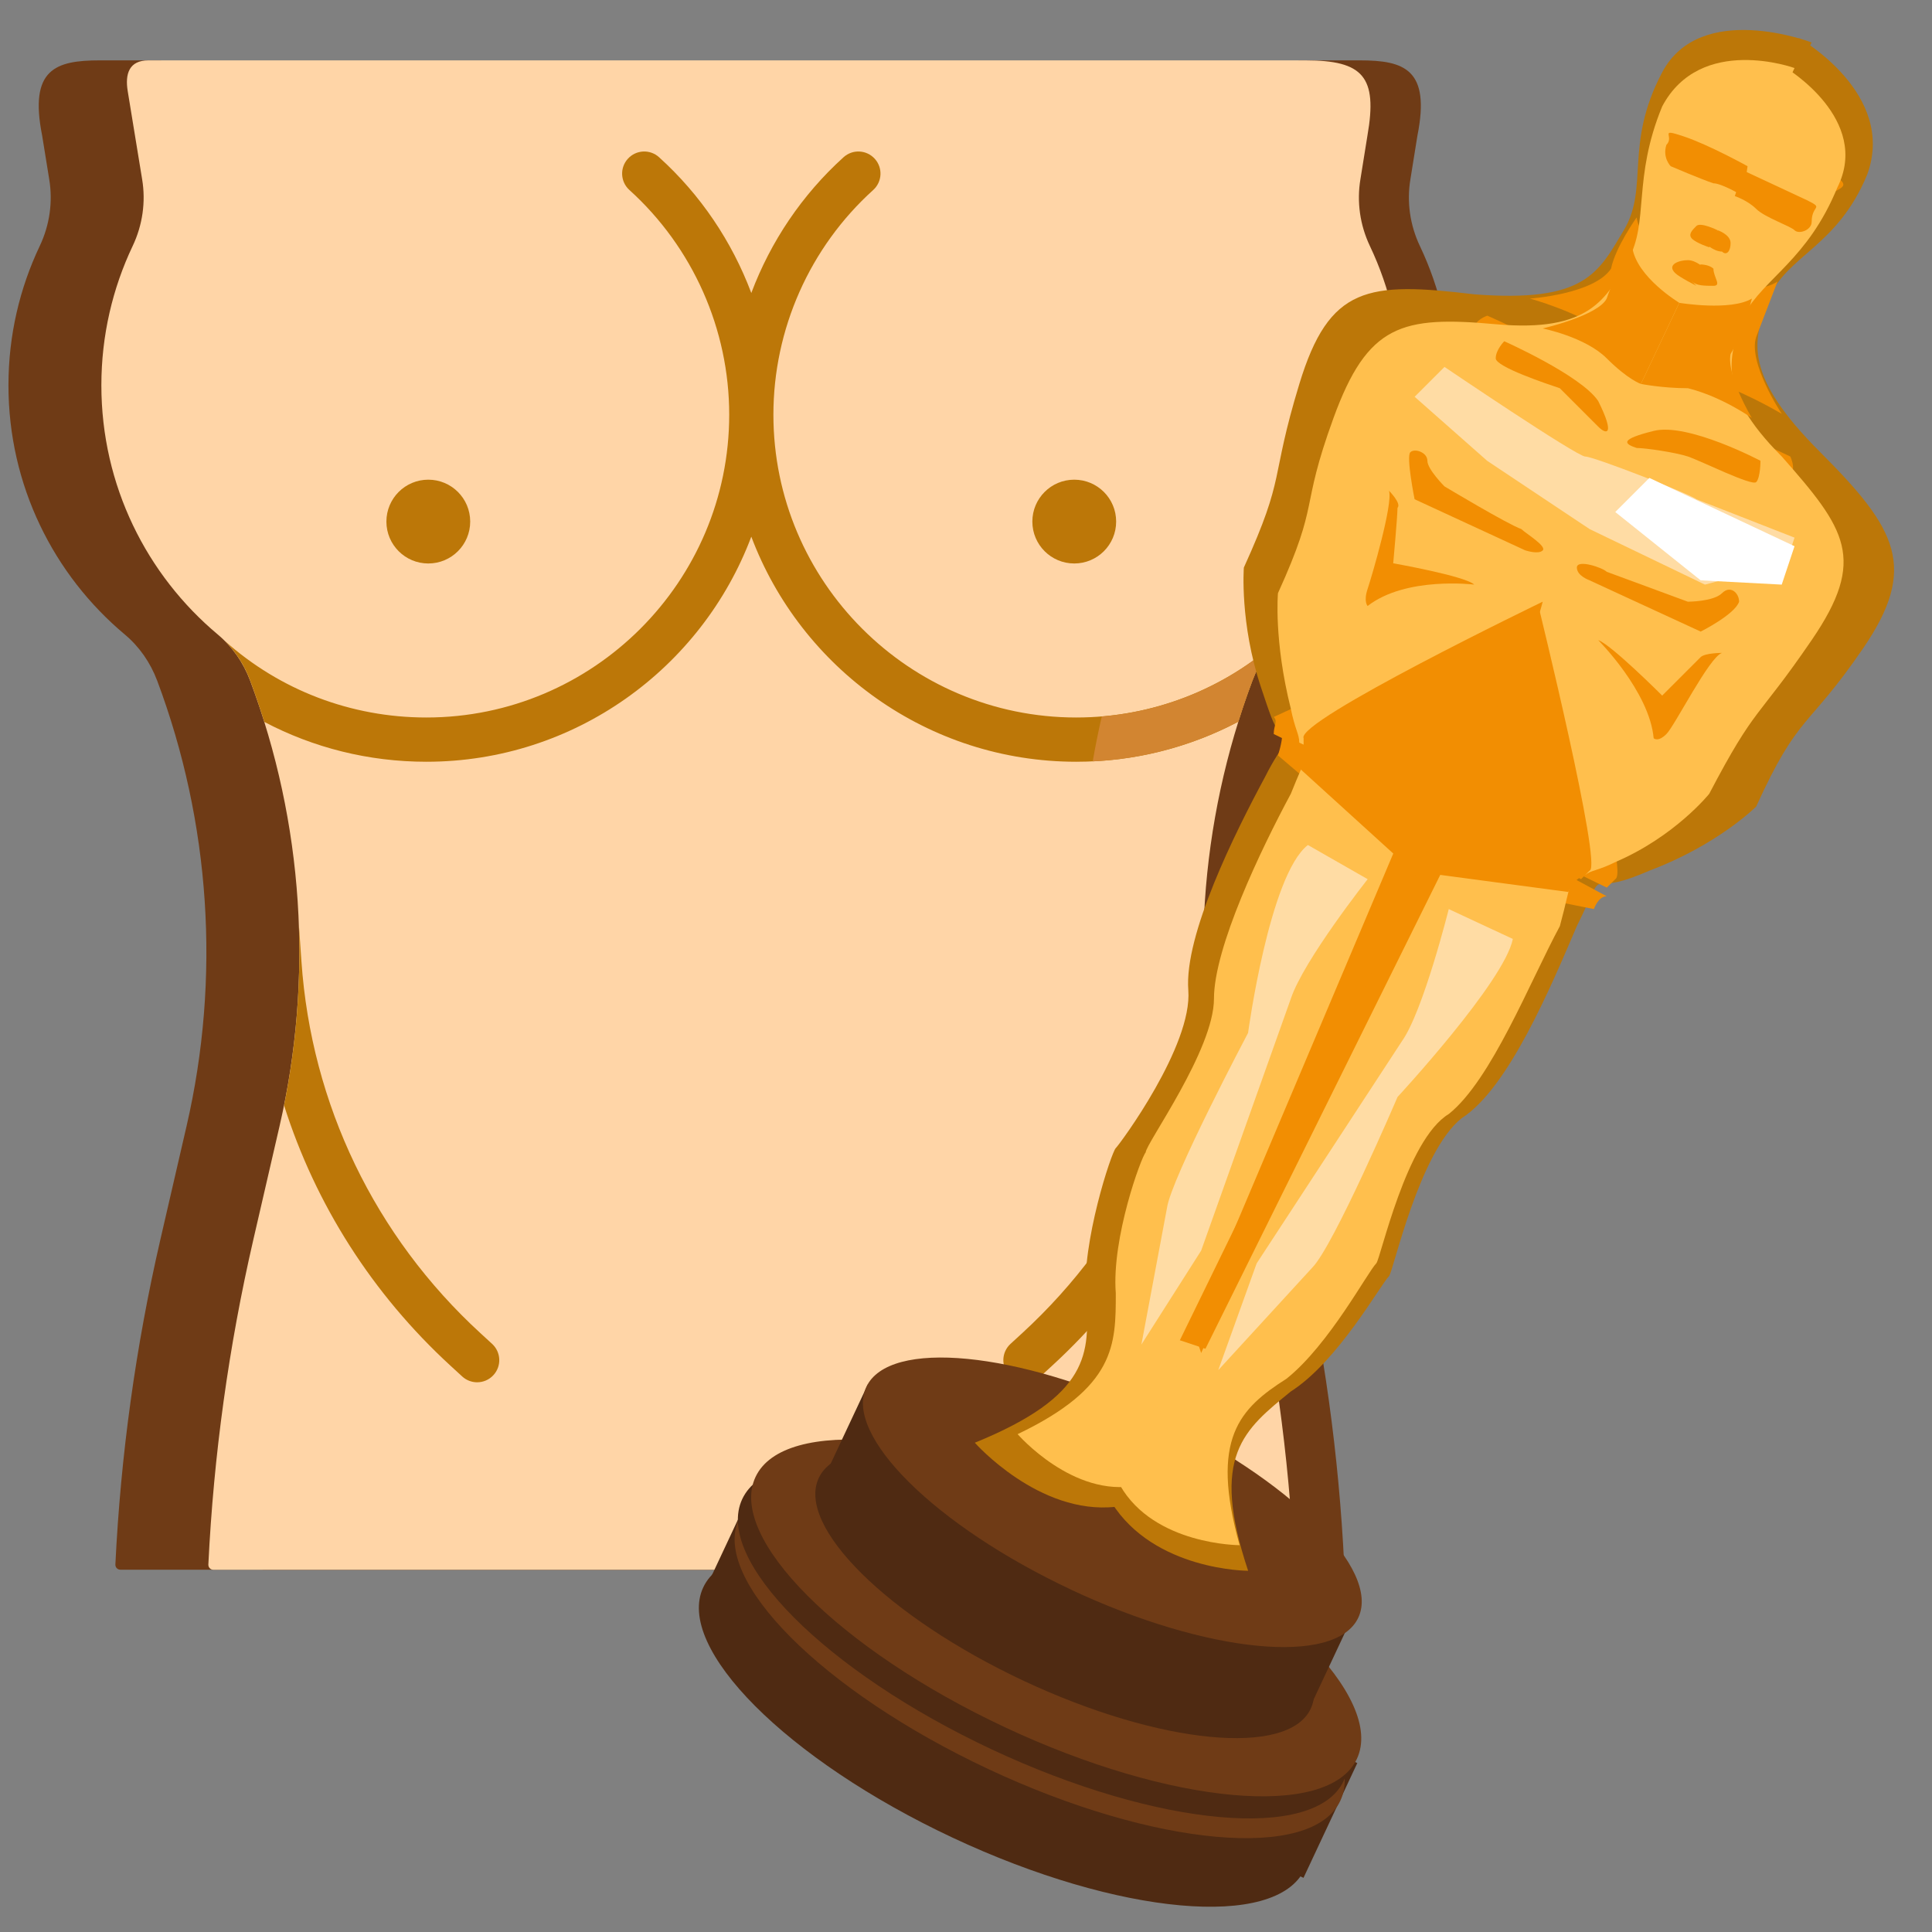 <svg xmlns="http://www.w3.org/2000/svg" fill="none" viewBox="0 0 32 32">
  <rect x="0" y="0" width="32" height="32" fill="#808080" stroke="none"/>
  <g clip-path="url(#a)">
    <path d="M21.573 11.271c.111-.295.293-.559.534-.761 1.179-.987 1.929-2.47 1.929-4.128 0-.826-.186-1.608-.518-2.307-.164-.345-.22-.731-.157-1.107l.116-.722C23.697 1.146 23.257 1 22.525 1h-1.016l-.16.961c-.063.376-.007.762.157 1.107.332.699.518 1.482.518 2.307 0 1.658-.75 3.141-1.929 4.128-.241.202-.423.466-.534.761-.885 2.359-1.054 4.927-.488 7.382l.434 1.88c.148.643.276 1.29.382 1.94.302 1.847-1.118 3.527-2.99 3.527H4.338c-.024.306-.044.613-.059.92-.002.047.035.086.082.086H22.182c.047 0 .084-.039.082-.086-.088-1.811-.337-3.612-.745-5.381l-.434-1.88c-.567-2.455-.397-5.023.488-7.382Z" fill="#6F3B16"/>
    <path d="M2.602 11.271c-.111-.295-.293-.559-.534-.761C.889 9.523.14 8.04.14 6.382c0-.826.186-1.608.518-2.307.164-.345.22-.731.157-1.107L.698 2.245C.479 1.146.918 1 1.651 1h1.016l.16.961c.063.376.007.762-.157 1.107-.332.699-.518 1.482-.518 2.307 0 1.658.75 3.141 1.929 4.128.241.202.423.466.534.761.885 2.359 1.054 4.927.488 7.382l-.434 1.88c-.148.643-.276 1.29-.382 1.94-.302 1.847 1.118 3.527 2.99 3.527H19.837c.024.306.044.613.059.92.002.047-.035.086-.082.086H1.993c-.047 0-.084-.039-.082-.086.088-1.811.337-3.612.745-5.381l.434-1.88c.567-2.455.397-5.023-.488-7.382Z" fill="#6F3B16"/>
    <path d="M20.745 11.271c.111-.295.292-.559.534-.761 1.179-.987 1.929-2.47 1.929-4.128 0-.826-.186-1.608-.518-2.307-.164-.345-.22-.731-.157-1.107l.116-.722C22.82 1.269 22.576 1 21.623 1H2.458c-.317 0-.391.22-.342.513.049.293.238 1.455.238 1.455.063.376.007.762-.157 1.107-.332.699-.518 1.482-.518 2.307 0 1.658.75 3.141 1.929 4.128.241.202.423.466.534.761.885 2.359 1.054 4.927.488 7.382l-.434 1.88c-.408 1.769-.657 3.57-.745 5.381-.002.046.035.086.082.086h17.821c.047 0 .084-.039.082-.086-.088-1.811-.337-3.612-.745-5.381l-.434-1.88c-.567-2.455-.397-5.023.488-7.382Z" fill="#FFD5A7"/>
    <path d="M17.793 9.333c.384 0 .694-.311.694-.694 0-.384-.311-.694-.694-.694-.384 0-.694.311-.694.694 0 .384.311.694.694.694ZM7.094 9.333c.384 0 .694-.311.694-.694 0-.384-.311-.694-.694-.694-.384 0-.694.311-.694.694 0 .384.311.694.694.694ZM19.895 15.925c-.163 2.366-1.216 4.551-2.963 6.155l-.195.179c-.149.137-.159.368-.022.517.072.079.171.119.27.119.088 0 .177-.032.247-.096l.195-.179c1.294-1.188 2.236-2.671 2.756-4.311-.2-.992-.281-2-.245-3.003l-.043.619ZM4.993 15.925c.163 2.366 1.216 4.551 2.963 6.155l.195.179c.149.137.159.368.022.517-.072.079-.171.119-.27.119-.088 0-.177-.032-.247-.096l-.195-.179c-1.294-1.188-2.236-2.671-2.756-4.311.2-.992.281-2.0.245-3.003l.043.619Z" fill="#BC7708"/>
    <path d="M18.953 20.849c.53-.784.943-1.639 1.229-2.541-.2-.992-.281-2-.245-3.003l-.043.619c-.095 1.38-.493 2.698-1.154 3.875.077.349.148.698.213 1.049Z" fill="#DC9015"/>
    <path d="M20.745 11.271c.096-.257.246-.49.443-.679-.911.824-2.102 1.292-3.362 1.292-2.766 0-5.016-2.25-5.016-5.016 0-1.415.602-2.772 1.653-3.721.15-.136.162-.367.026-.517-.136-.15-.367-.162-.517-.026-.688.622-1.208 1.397-1.528 2.249-.32-.852-.84-1.627-1.528-2.249-.15-.136-.382-.124-.517.026-.136.15-.124.382.026.517 1.05.95 1.653 2.306 1.653 3.721 0 2.766-2.25 5.016-5.016 5.016-1.253 0-2.429-.458-3.334-1.265.183.184.324.408.415.652.085.227.163.456.235.686.812.428 1.728.66 2.684.66 2.459 0 4.563-1.552 5.382-3.728.819 2.176 2.923 3.728 5.382 3.728.952 0 1.871-.234 2.685-.664.071-.229.149-.456.234-.682Z" fill="#BC7708"/>
    <path d="M20.745 11.271c.096-.257.246-.49.443-.679-.808.731-1.837 1.182-2.939 1.275-.057.247-.107.495-.15.744.854-.04 1.675-.269 2.412-.658.071-.229.149-.456.234-.682Z" fill="#D28531"/>
    <path d="M15.779 30.438c2.75 1.289 5.36 1.524 5.829.524.469-1-1.381-2.856-4.131-4.146-2.75-1.289-5.36-1.524-5.829-.524-.469 1 1.381 2.856 4.131 4.146Z" fill="#4F2A12"/>
    <path d="m12.521 24.533 9.96 4.669-.891 1.901-9.96-4.669.891-1.901Z" fill="#4F2A12"/>
    <path d="M16.371 29.302c2.75 1.289 5.36 1.524 5.829.524.469-1-1.381-2.856-4.131-4.146-2.75-1.289-5.36-1.524-5.829-.524-.469 1 1.381 2.856 4.131 4.146Z" fill="#6F3B16"/>
    <path d="M16.425 28.975c2.75 1.289 5.36 1.524 5.829.524.469-1-1.381-2.856-4.131-4.146-2.75-1.289-5.36-1.524-5.829-.524-.469 1 1.381 2.856 4.131 4.146Z" fill="#4F2A12"/>
    <path d="M16.645 28.609c2.75 1.289 5.36 1.524 5.829.524.469-1-1.381-2.856-4.131-4.146-2.75-1.289-5.36-1.524-5.829-.524-.469 1 1.381 2.856 4.131 4.146Z" fill="#6F3B16"/>
    <path d="M16.956 27.84c2.25 1.055 4.379 1.262 4.754.461.375-.8-1.145-2.304-3.395-3.359-2.25-1.055-4.379-1.262-4.754-.461-.375.8 1.145 2.304 3.395 3.359Z" fill="#4F2A12"/>
    <path d="m14.375 22.929 8.059 3.778-.722 1.539-8.059-3.778.722-1.539Z" fill="#4F2A12"/>
    <path d="M17.744 26.332c2.25 1.055 4.379 1.262 4.754.461.375-.8-1.145-2.304-3.395-3.359-2.25-1.055-4.379-1.262-4.754-.462-.375.8 1.145 2.304 3.395 3.359Z" fill="#6F3B16"/>
    <path d="M21.238 12.158c.141.141 0 .141-.283.707-.495.919-1.343 2.616-1.273 3.536.071.919-1.131 2.546-1.202 2.616-.071.071-.566 1.556-.495 2.475.071.919.071 1.626-1.839 2.404 0 0 1.061 1.202 2.333 1.061l5.445-11.526-2.687-1.273Z" fill="#BC7708"/>
    <path d="m26.542 14.633-2.687-1.273-5.445 11.526c.707 1.131 2.263 1.131 2.263 1.131-.636-1.909-.071-2.333.707-2.97.778-.495 1.485-1.768 1.626-1.909.071-.071.495-2.051 1.202-2.616.778-.495 1.485-2.192 1.909-3.182.283-.566.283-.707.424-.707Z" fill="#BC7708"/>
    <path d="m23.855 13.36-4.455 9.122.495.212 4.03-8.132 2.475.495s.071-.212.212-.212l-2.758-1.485Z" fill="#F28E02"/>
    <path d="M21.238 12.158c0 .141-.071.354-.071.354l1.909 1.626-3.323 8.132.141.424 4.172-9.263-2.828-1.273Z" fill="#F28E02"/>
    <path d="M21.592 12.37c.071.212.071.071-.212.778-.495.919-1.273 2.546-1.273 3.394 0 .849-1.131 2.404-1.131 2.546-.071.071-.566 1.414-.495 2.333 0 .849 0 1.556-1.626 2.333 0 0 .919 1.061 1.98.849l5.091-11.172-2.333-1.061Z" fill="#FFBF4D"/>
    <path d="m26.259 14.491-2.404-1.131-5.303 11.243c.566.99 1.98.99 1.98.99-.495-1.768 0-2.263.778-2.758.707-.566 1.343-1.768 1.485-1.909.071-.071.495-2.051 1.202-2.475.707-.566 1.343-2.192 1.839-3.111.212-.778.141-.849.424-.849Z" fill="#FFBF4D"/>
    <path d="m23.855 13.36-4.313 8.839.424.141 3.889-7.849 2.121.283s.071-.212.283-.283l-2.404-1.131Z" fill="#F28E02"/>
    <path d="M21.592 12.37c0 .141-.071.353-.071.353l1.556 1.414-3.323 7.849.141.424 4.031-8.98-2.333-1.061Z" fill="#F28E02"/>
    <path d="M26.047 9.046 30.006.703s-1.839-.707-2.475.495c-.636 1.202-.212 1.909-.636 2.616-.424.707-.636 1.202-2.475 1.061-1.768-.212-2.404-.141-2.899 1.485-.495 1.626-.212 1.485-.919 3.041 0 0-.071.919.283 1.98.141.424.212.636.283.707l2.687 1.273 2.192-4.313Z" fill="#BC7708"/>
    <path d="M27.32 14.42c1.131-.424 1.768-1.061 1.768-1.061.707-1.556.849-1.273 1.768-2.616.919-1.343.566-1.98-.707-3.253s-1.131-1.838-.849-2.546c.283-.707 1.131-.849 1.626-2.051.495-1.344-1.131-2.263-1.131-2.263L25.976 8.976l-2.121 4.384 2.687 1.273c.141 0 .283 0 .778-.212Z" fill="#BC7708"/>
    <path d="M26.754 14.562c.283-.141-1.202-4.738-1.202-4.738s-.353.495-.353.636l-1.343 2.899 2.758 1.343.141-.141Zm-.071-4.03s1.061.919 1.061 1.768c0 0 .141 0 .283-.141s.849-1.273 1.061-1.343c0 0-.283 0-.354.071l-.707.707-1.343-1.061Zm-.212-1.061s-.212-.071-.212-.212c.071-.212.495-.071.636.071.141.141 1.485.636 1.485.636s.566 0 .707-.141c.141-.141.353.071.283.141-.071.212-.707.424-.707.424-.071.071-2.192-.919-2.192-.919Zm3.182-1.909s-1.414-.707-2.051-.636c-.636.071-.495.212-.283.141.212-.071.707.141.99.283.283.141 1.202.636 1.273.566.212-.071.071-.354.071-.354Zm-.141-.707s-.707-.424-1.273-.566l-.919-.212.707-1.414s.99.283 1.414 0l-.353.919c-.141.424.424 1.273.424 1.273Zm-.636-4.031s.283.141.424.141c.141.141.707.424.707.424.071.071.283 0 .283-.141.141-.141.424-.141.071-.354-.424-.141-1.273-.566-1.273-.566l-.212.495Z" fill="#F28E02"/>
    <path d="M28.663 3.46s.283.141.212.212c0 .141-.071.212-.141.141-.141 0-.354-.071-.354-.071l.283-.283Zm-.424.566s.141 0 .283.141c.141.141.283.283.071.212-.141 0-.354-.071-.354-.071l-.071-.071.071-.212ZM25.269 10.531c.141-.141.283-.707.283-.707L21.097 11.875c.071.071 0 .141 0 .283l2.758 1.343 1.414-2.97Zm-.99-1.131s-1.343-.212-2.121.283c0 0-.071-.071 0-.283.071-.212.424-1.414.424-1.697 0 0 .212.212.212.354 0 .141-.071.919-.071.919s1.414.283 1.556.424Z" fill="#F28E02"/>
    <path d="M25.34 8.905s.212.071.283-0c.071-.071-.353-.354-.495-.354-.212-.071-1.485-.778-1.485-.778s-.353-.354-.353-.636c0-.141-.283-.283-.354-.071-.071.212.141.849.141.849l2.263.99Zm-.707-3.677s1.485.636 1.838 1.131c.354.495.212.495.071.354-.141-.141-.566-.566-.778-.636l-1.343-.636c0-.141.212-.212.212-.212Zm.707-.283s.778.212 1.273.566c.495.354.778.636.778.636l.636-1.485s-.849-.566-.919-1.061c0 0-.353.495-.424.849-.283.424-1.343.495-1.343.495Zm3.677-2.121s-.495-.212-.566-.283c-.212-.071-.778-.212-.849-.283-.071-.071-.212-.212-.071-.354.141-.141-.141-.283.283-.141.424.141 1.273.566 1.273.566l-.071.495Zm-.353.636s-.354-.212-.424-.141c-.071.071-.141.141 0 .283.071.071.283.141.283.141l.141-.283ZM28.451 4.097s-.212-.212-.424-.141c-.141 0-.354-.071-.212.071.141.141.424.283.424.283l-.071-.071.283-.141Z" fill="#F28E02"/>
    <path d="m25.905 9.188 3.818-8.061s-1.556-.566-2.192.636c-.495 1.202-.212 1.909-.566 2.546-.354.636-.636 1.202-2.192 1.061-1.556-.141-2.121 0-2.687 1.556-.566 1.556-.212 1.343-.919 2.899 0 0-.071.778.212 1.909.071.353.141.424.141.566l2.404 1.131 1.98-4.243Z" fill="#FFBF4D"/>
    <path d="M26.754 14.279c.99-.424 1.556-1.131 1.556-1.131.778-1.485.778-1.202 1.697-2.546.919-1.344.566-1.838-.495-3.041-1.131-1.131-.849-1.697-.636-2.333.354-.636 1.061-.919 1.556-2.121.566-1.131-.849-1.98-.849-1.98l-3.818 8.061-1.909 4.172 2.404 1.131c.071-.071.212-.071.495-.212Z" fill="#FFBF4D"/>
    <path d="M26.33 14.42c.212-.071-.849-4.384-.849-4.384s-.354.495-.354.636l-1.343 2.758 2.404 1.131.141-.141Zm.141-3.818s.849.849.919 1.626c0 0 .071.071.212-.071.141-.141.707-1.273.919-1.343 0 0-.283 0-.354.071l-.636.636s-.849-.849-1.061-.919Zm-.141-.99s-.212-.071-.212-.212c0-.141.424 0 .495.071l1.343.495s.424 0 .566-.141c.141-.141.283 0 .283.141-.071.212-.636.495-.636.495l-1.839-.848Zm2.829-1.98s-1.202-.636-1.768-.495c-.566.141-.495.212-.283.283.141 0 .636.071.849.141.212.071 1.061.495 1.131.424.071-.071.071-.354.071-.354Zm-.141-.707s-.495-.354-1.061-.495c-.424 0-.778-.071-.778-.071l.636-1.343s.849.141 1.202-.071c0 0-.141.566-.353.919-.071.354.353 1.061.353 1.061Zm-.283-3.677s.212.071.353.212c.141.141.566.283.636.354.071.071.283 0 .283-.141 0-.283.212-.212-.071-.354l-1.061-.495-.141.424Zm-.283.566s.212.071.212.212c0 .141-.071.212-.141.141-.141 0-.283-.141-.283-.141l.212-.212Z" fill="#F28E02"/>
    <path d="M28.168 4.38s.141 0 .212.071c0 .141.141.283 0 .283s-.283 0-.353-.071l-.071-.071.212-.212Zm-2.899 6.293c.141-.141.283-.707.283-.707s-4.101 1.98-3.96 2.263v.141l2.404 1.131 1.273-2.828Zm-.849-.99s-1.131-.141-1.768.354c0 0-.071-.071 0-.283.071-.212.424-1.414.354-1.626 0 0 .212.212.141.283 0 .141-.071.919-.071.919s1.202.212 1.343.354Zm.849-.566s.212.071.283 0c.071-.071-.283-.283-.354-.354-.212-.071-1.273-.707-1.273-.707s-.283-.283-.283-.424c0-.141-.212-.212-.283-.141-.071.071.071.778.071.778l1.838.849ZM24.915 5.652s1.273.566 1.556.99c.283.566.141.566 0 .424l-.636-.636c-.212-.071-1.061-.354-1.061-.495s.141-.283.141-.283Zm.636-.212s.707.141 1.061.495c.354.354.566.424.566.424l.636-1.344s-.707-.424-.778-.919c0 0-.283.424-.424.849-.141.283-1.061.495-1.061.495Zm3.323-2.192s-.354-.212-.495-.212c-.212-.071-.707-.283-.707-.283s-.141-.141-.071-.354c.141-.141-.141-.283.283-.141.424.141 1.061.495 1.061.495l-.071.495Zm-.424.566s-.283-.141-.353-.071c-.071.071-.141.141-.071.212.071.071.283.141.283.141l.141-.283Z" fill="#F28E02"/>
    <path d="M28.239 4.45s-.141-.141-.283-.141-.354.071-.212.212c.071.071.353.212.353.212l-.071-.071.212-.212Z" fill="#F28E02"/>
    <path d="m21.663 13.996.99.566s-1.061 1.343-1.273 1.98l-1.485 4.172-.99 1.556.424-2.263c.071-.495 1.343-2.899 1.343-2.899s.353-2.616.99-3.111Zm3.394 1.556-1.061-.495s-.424 1.697-.778 2.192l-2.404 3.677-.636 1.768 1.556-1.697c.354-.354 1.414-2.828 1.414-2.828s1.768-1.909 1.909-2.616Zm-1.131-9.475-.495.495 1.202 1.061 1.697 1.131 1.909.919 1.343-.354.141-.424-1.626-.636c-.071-.071-1.697-.707-1.839-.707-.141 0-2.333-1.485-2.333-1.485Z" fill="#FFDCA4"/>
    <path d="m27.32 7.915-.566.566 1.414 1.131 1.343.071.212-.636-2.404-1.131Z" fill="#fff"/>
  </g>
  <defs>
    <clipPath id="a">
      <path fill="#fff" d="M0 0h32v32H0z"/>
    </clipPath>
  </defs>
</svg>
